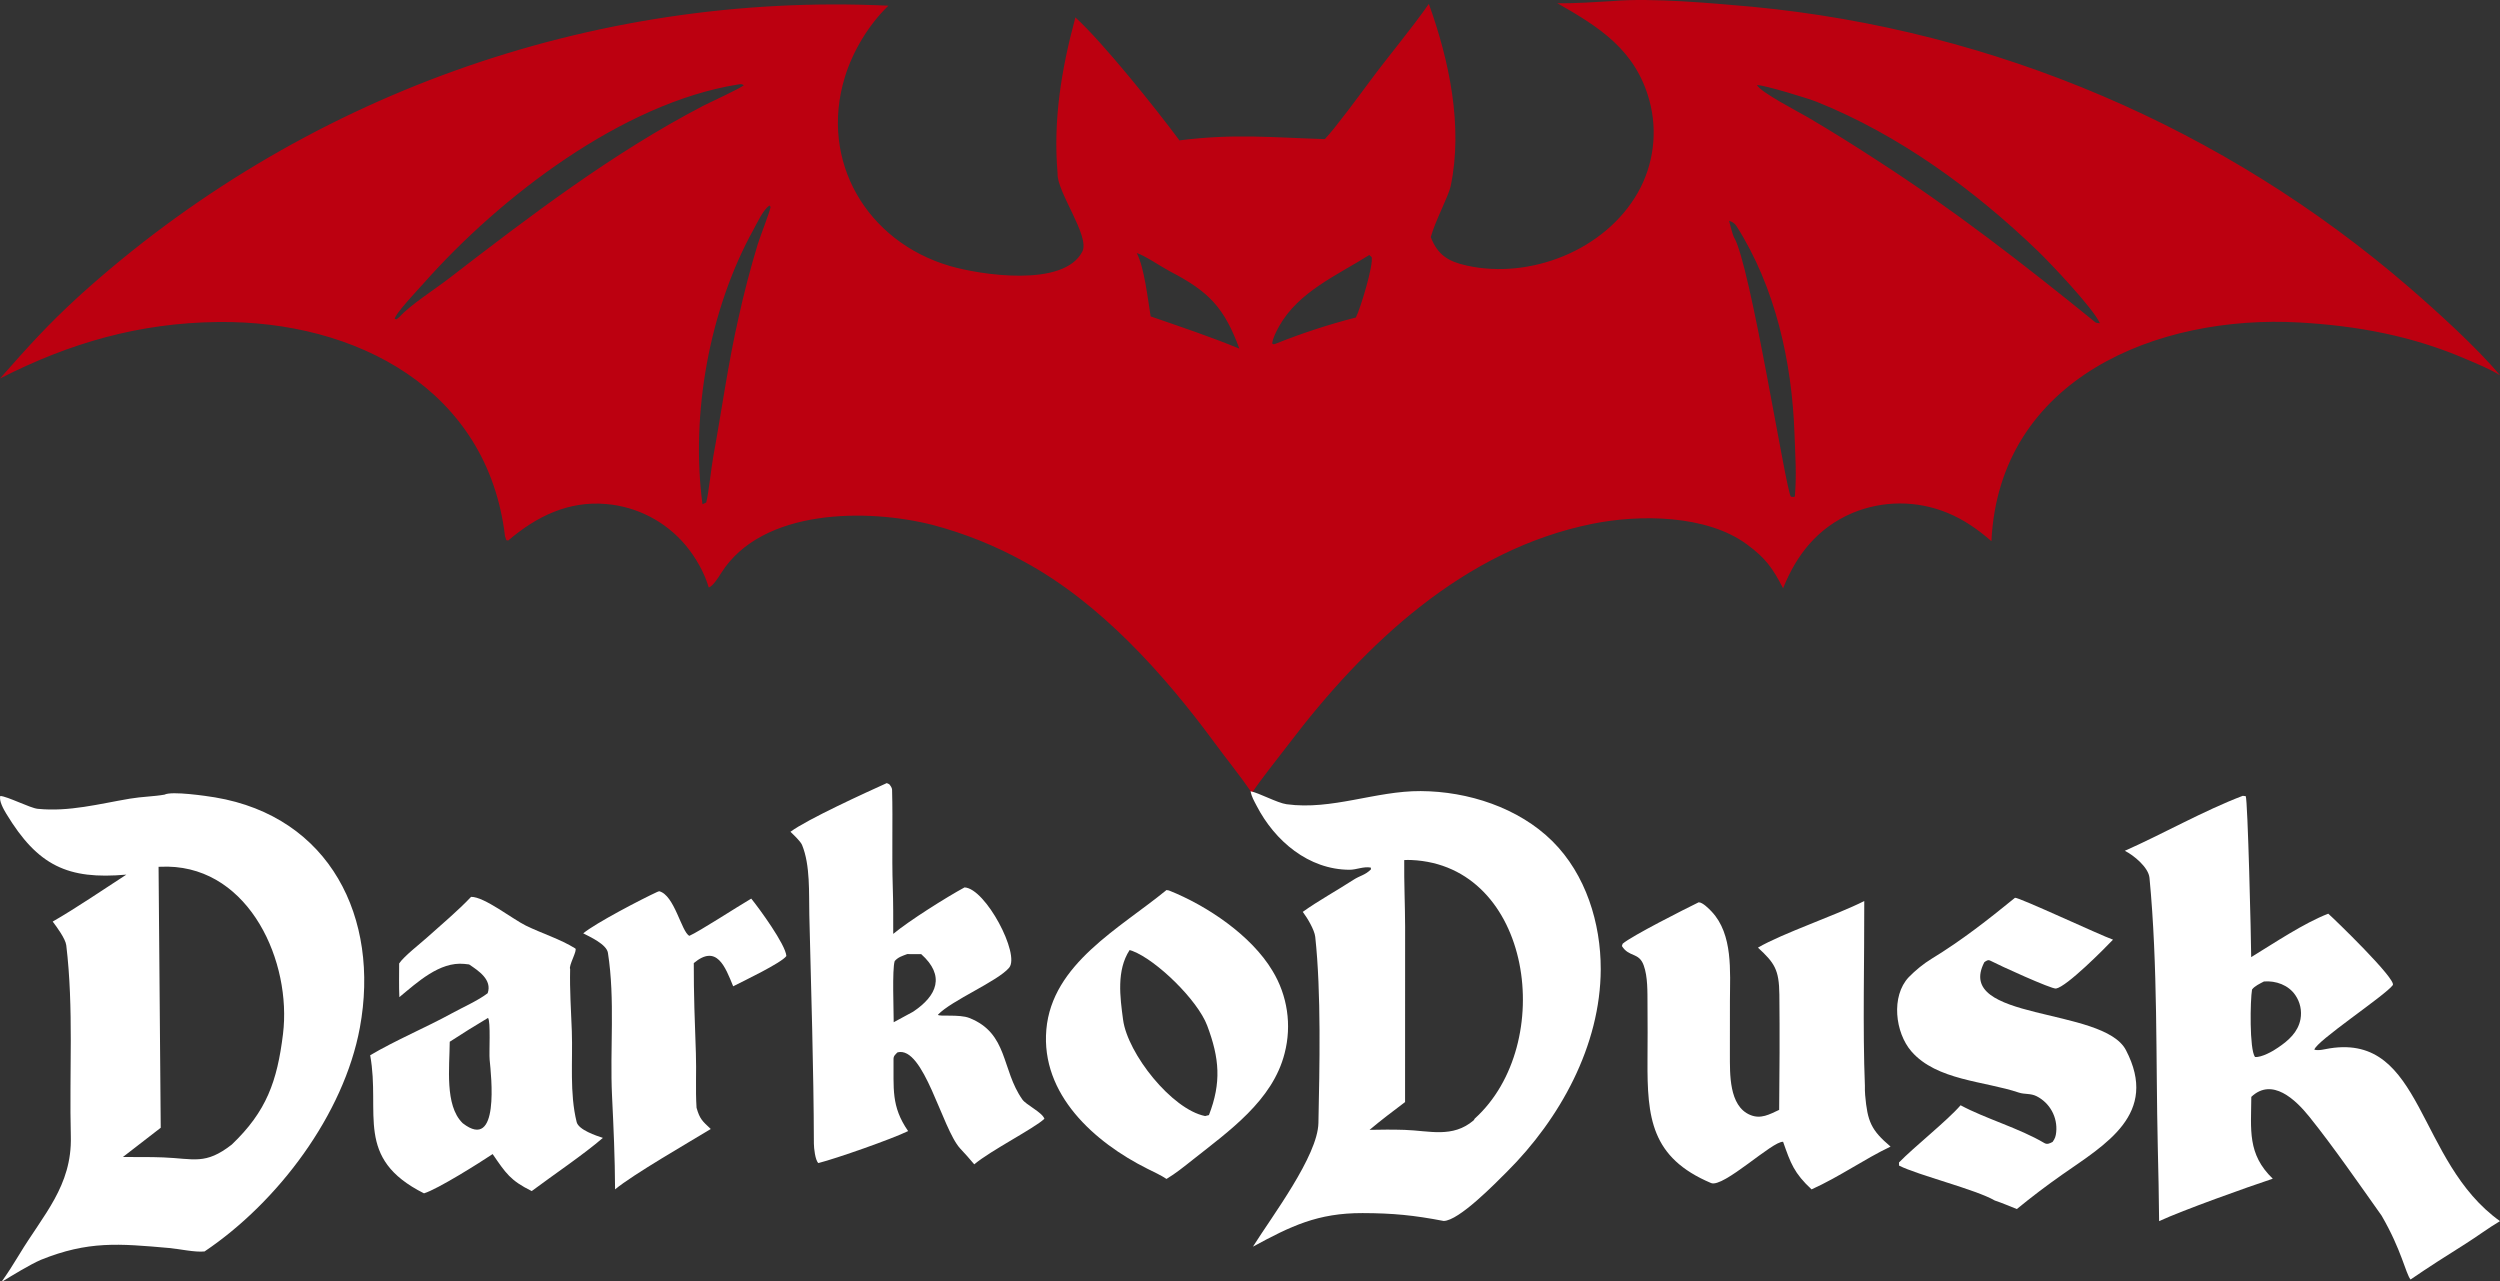 <svg xmlns="http://www.w3.org/2000/svg" fill="none" viewBox="0 0 763 391" height="391" width="763">
<rect x="0" y="0" width="763" height="391" fill="#333333" stroke="none"/>
<g clip-path="url(#clip0_28_332)">
<path fill="#BC0010" d="M492.118 0.332C504.137 -0.735 522.972 1.02 534.924 2.076C608.887 9.147 678.841 39.025 735.148 87.593C743.629 94.939 755.805 105.937 763 114.535C759.899 112.612 755.952 111.008 752.58 109.578C736.234 102.514 719.48 99.431 701.813 98.422C658.456 95.947 610.18 115.478 607.778 165.162C603.691 161.61 599.422 158.609 594.386 156.537C585.039 152.668 574.538 152.698 565.213 156.621C554.763 161.135 548.355 169.2 544.197 179.535C540.99 173.367 538.904 170.36 533.102 166.101C520.834 157.096 500.491 156.932 485.97 159.867C446.815 167.781 416.601 196.388 393.185 227.253C389.561 232.029 385.4 237.094 382.083 242C378.593 236.906 374.334 231.653 370.651 226.647C355.298 205.776 335.752 183.984 312.679 171.479C303.841 166.586 294.435 162.803 284.675 160.216C264.924 155.177 232.609 155.058 220.099 174.89C219.347 176.083 217.615 178.908 216.313 179.299C214.932 174.654 212.352 170.154 209.255 166.414C203.168 159.158 194.447 154.629 185.02 153.828C173.403 152.822 163.687 157.647 155.11 164.962L154.546 164.883L154.127 163.643C148.809 118.778 108.674 97.803 66.576 98.273C42.548 98.541 21.387 104.605 0 115.515C8.583 105.789 14.514 99.142 24.14 90.346C91.578 29.314 180.362 -2.536 271.139 1.737C265.071 7.582 260.228 15.71 257.834 23.574C250.031 49.205 264.567 73.709 289.813 81.157C299.138 83.907 324.735 87.84 330.346 76.743C332.697 72.094 322.458 58.434 322.776 52.954C321.376 36.672 323.932 21.096 328.215 5.316C336.814 13.165 352.905 33.337 359.968 42.848C376.602 40.729 388.21 41.962 404.335 42.458C407.411 39.282 415.447 28.341 418.385 24.383C423.958 16.874 430.85 8.693 436.086 1.19C442.252 18.32 446.579 38.388 442.751 56.785C442.109 59.868 438.113 67.189 436.666 72.362C438.801 77.819 441.942 79.791 447.649 81.056C466.973 85.338 489.779 76.438 499.841 58.84C504.696 50.302 505.978 40.187 503.407 30.705C499.177 15.198 488.092 8.276 475.31 0.982C480.741 1.087 486.659 0.636 492.118 0.332ZM640.891 98.642C638.81 94.067 625.934 80.451 621.969 76.631C602.542 57.915 579.64 41.185 554.519 31.096C551.791 30.007 538.682 25.998 536.221 25.948C537.138 28.057 549.023 34.213 551.795 35.826C558.771 39.94 565.653 44.215 572.433 48.646C595.94 63.749 617.935 80.864 639.562 98.415C639.747 98.565 640.65 98.629 640.891 98.642ZM417.909 77.832C408.058 84.014 396.289 89.055 390.394 99.555C389.628 100.919 388.362 103.367 388.27 104.854C388.833 105.095 388.591 105.12 389.062 105.012C397.125 101.774 405.39 99.064 413.805 96.898C415.18 94.3 419.224 80.902 418.635 78.477L417.909 77.832ZM547.786 151.544C548.371 145.119 547.902 138.73 547.675 132.277C546.904 110.412 541.827 87.602 529.971 68.992C529.404 68.104 528.648 67.666 527.698 67.381C527.868 68.065 528.893 71.912 529.159 72.332C534.219 80.295 545.066 150.063 546.588 151.596C547.218 151.646 547.296 151.753 547.786 151.544ZM346.933 77.235C349.254 81.609 350.313 91.351 351.179 96.569C360.328 99.73 369.29 102.719 378.255 106.405C373.615 93.852 368.983 89.005 357.109 82.838C354.638 81.555 349.202 77.859 346.933 77.235ZM234.867 62.718C232.985 63.879 231.099 68.011 229.981 70.029C216.491 94.391 210.744 126.402 214.394 153.896L215.532 153.365C216.301 150.494 217.064 142.751 217.705 139.259C220.297 125.142 222.189 111.037 225.395 97.011C227.055 89.465 229.007 81.985 231.248 74.591C231.852 72.59 235.108 64.219 235.177 63.157L234.867 62.718ZM225.198 25.789C189.99 31.427 152.621 60.108 129.35 86.404C127.944 87.993 120.421 95.921 120.484 97.336L121.025 97.446L121.908 96.734C125.306 92.994 132.531 88.437 136.854 85.106C161.701 65.962 186.729 46.824 214.627 32.287C216.54 31.291 226.449 26.772 227.02 25.973C226.168 25.583 226.11 25.666 225.198 25.789Z"></path>
<path fill="white" d="M50.205 242.524C52.387 241.355 63.203 242.955 65.614 243.359C100.722 249.245 116.009 280.161 109.831 313.639C104.943 340.13 84.814 366.894 62.433 381.942C59.467 382.254 54.788 381.172 51.554 380.887C36.242 379.534 26.884 378.693 12.5 384.49C9.136 385.935 3.654 389.327 0.431 391.264C2.262 388.716 4.199 385.678 5.82 382.979C13.156 370.768 22.008 361.99 21.617 346.804C21.119 327.438 22.54 307.777 20.226 288.504C19.987 286.513 17.343 282.928 16.084 281.262C23.163 277.199 31.603 271.45 38.565 266.936C20.665 268.523 11.536 264.22 1.936 248.38C1.09 246.984 -0.341 244.46 0.074 242.925C2.273 243.045 9.201 246.617 11.494 246.849C21.096 247.816 30.248 245.34 39.644 243.751C43.349 243.124 46.883 243.107 50.205 242.524ZM51.239 264.499C50.291 264.487 49.342 264.503 48.394 264.546L49.055 344.193L37.501 353.125C41.445 353.139 45.932 353.084 49.827 353.24C59.255 353.617 62.659 355.61 70.713 349.344C81.336 339.226 84.604 329.991 86.37 315.596C89.053 293.736 76.383 265.003 51.239 264.499Z"></path>
<path fill="white" d="M433.607 241.439C448.02 241.517 463.477 246.491 473.812 256.752C484.014 266.88 488.578 281.785 488.544 295.808C488.481 319.09 476.109 341.486 459.942 357.598C456.349 361.181 445.249 372.604 440.598 372.636C431.517 370.89 425.11 370.26 415.854 370.235C402.134 370.198 393.948 374.22 382.395 380.478C388.276 371.132 402.18 352.794 402.382 342.73C402.726 325.749 403.263 303.029 401.412 285.936C401.177 283.766 398.96 280.09 397.604 278.301C402.311 274.921 408.163 271.71 413.066 268.521C415.098 267.2 416.677 267.104 418.428 265.308L418.364 264.785C416.144 264.381 413.973 265.455 411.896 265.451C399.394 265.427 389.066 256.653 383.541 245.96C382.693 244.323 382.013 243.213 381.66 241.495C384.196 241.951 389.821 245.066 392.672 245.454C406.526 247.34 419.787 241.365 433.607 241.439ZM430.72 262.477C430.006 262.446 429.288 262.451 428.57 262.495C428.499 269.44 428.822 275.98 428.843 282.87L428.826 336.353C425.178 339.107 421.488 341.883 417.995 344.829C421.593 344.762 424.809 344.711 428.717 344.838C436.231 345.081 443.335 347.421 449.758 341.929C449.85 341.848 450.018 341.536 450.077 341.414C475.266 318.646 467.671 264.065 430.72 262.477Z"></path>
<path fill="white" d="M685.394 242.987C686.011 243.972 687.048 286.716 687.064 292.111C694.151 287.789 703.094 281.753 710.583 278.856C712.268 280.306 731.54 298.938 730.276 300.671C727.972 303.814 706.699 317.885 706.347 320.371C707.812 320.733 709.504 320.196 711.032 319.957C739.671 315.461 737.501 354.499 763 372.69C759.6 374.679 755.897 377.453 752.497 379.593C746.834 383.155 741.212 386.722 735.7 390.51C734.193 388.648 733.001 381.593 726.875 371.029C720.414 361.921 711.913 349.643 704.76 340.771C700.612 335.628 693.45 328.737 687.099 334.764C687.044 344.808 685.826 352.202 693.651 359.741C685.83 362.331 666.276 369.318 658.963 372.69C658.908 365.15 658.732 357.77 658.556 350.137C657.926 322.884 658.61 294.987 656.024 267.907C655.718 264.715 651.212 261.015 648.492 259.664C660.033 254.56 672.657 247.378 684.491 242.884L685.394 242.987ZM700.532 303.711C698.433 300.629 694.579 299.253 690.96 299.547C689.751 300.196 688.084 300.937 687.32 302.012C686.766 305.159 686.494 320.28 688.228 322.596C690.192 322.79 693.752 320.817 695.313 319.687C698.458 317.56 701.355 315.016 702.106 311.067C702.576 308.503 702.014 305.858 700.532 303.711Z"></path>
<path fill="white" d="M271.378 239.328C271.759 239.758 272.246 240.418 272.263 241.021C272.531 250.938 272.155 260.896 272.476 270.815C272.629 275.566 272.624 280.279 272.611 285.024C277.459 280.998 288.925 273.778 294.382 270.835C300.815 271.155 311.39 291.266 307.997 295.335C304.54 299.481 290.378 305.325 286.254 309.702C286.478 310.341 292.775 309.467 295.854 310.688C307.762 315.414 305.578 326.423 312.034 335.578C313.208 337.242 318.072 339.458 318.758 341.45C315.52 344.474 302.529 351.017 297.342 355.355C295.913 353.626 294.535 352.125 293.017 350.486C287.474 344.393 281.958 319.143 273.926 321.179C273.323 321.767 272.689 322.25 272.702 323.213C272.82 332.123 271.874 337.571 277.158 345.206C272.16 347.643 255.352 353.544 249.765 354.968C248.796 354.121 248.402 350.4 248.397 349.013C248.327 325.726 247.557 302.509 247.005 279.237C246.846 272.52 247.337 264.102 244.785 257.875C244.315 256.763 242.189 254.77 241.242 253.862C246.448 250.005 264.229 241.902 270.644 239L271.378 239.328ZM276.878 291.188C275.369 291.764 274.109 292.101 273.058 293.326C272.252 295.851 272.77 308.576 272.755 311.987L278.68 308.776C286.059 303.867 288.502 297.779 281.16 291.209L276.878 291.188Z"></path>
<path fill="white" d="M356.007 271.645C356.143 271.657 356.61 271.713 356.734 271.763C368.445 276.414 381.922 285.519 388.35 296.271C392.946 303.81 394.29 312.891 392.073 321.438C388.425 335.906 375.072 345.2 363.963 354.008C361.46 355.992 358.739 358.191 356.016 359.812C354.446 358.73 351.882 357.552 350.12 356.67C334.062 348.636 317.636 334.051 319.343 314.234C321.074 294.144 341.77 283.324 356.007 271.645ZM344.759 289.954C340.712 296.16 341.839 304.323 342.766 311.241C344.149 321.566 357.629 338.593 367.808 340.617L368.969 340.324C372.791 330.433 372.2 323.001 368.434 313.006C365.481 305.171 352.926 292.995 345.601 290.222C345.325 290.119 345.043 290.03 344.759 289.954Z"></path>
<path fill="white" d="M518.429 275.386C519.634 275.348 521.64 277.416 522.41 278.231C528.958 285.185 527.999 296.523 527.974 305.38L527.962 321.885C527.991 327.598 527.606 337.55 534.154 340.277C537.423 341.64 540.019 340.115 543 338.734C543.126 327.134 543.184 315.185 543.063 303.575C542.983 295.921 541.602 293.906 536.528 289.216C544.135 284.78 560.128 279.452 568.974 275C569.029 292.57 568.468 314.08 569.167 331.386C569.146 332.338 569.171 333.292 569.246 334.241C569.954 342.288 571.047 344.895 577 349.942C568.899 353.799 561.543 359.09 552.885 363C547.547 358.026 546.504 355.037 544.206 348.483C541.087 348.108 525.948 362.642 522.209 361.062C503.888 353.317 502.712 341.16 502.817 323.518C502.863 317.835 502.863 312.153 502.817 306.47C502.787 302.765 502.93 298.101 501.648 294.597C500.175 290.562 497.206 292.246 495 288.725L495.239 288.018C498.086 285.583 514.175 277.468 518.429 275.386Z"></path>
<path fill="white" d="M143.778 273.722C147.773 273.638 156.45 280.517 160.469 282.484C165.423 284.909 170.965 286.585 175.573 289.466C176.337 289.944 173.452 294.818 174.007 295.742C173.855 302.515 174.275 307.822 174.521 314.742C174.841 323.837 173.793 333.568 175.996 342.454C176.588 344.843 181.985 346.624 184.004 347.283C178.177 352.32 168.763 358.673 162.281 363.516C155.741 360.271 154.401 358.109 150.354 352.223C146.342 354.901 133.605 362.93 129.401 364.209C108.054 353.502 116.191 339.803 112.98 322.065C120.542 317.569 130.145 313.53 137.941 309.245C141.228 307.438 145.931 305.369 148.84 303.126C150.251 299.026 146.087 296.299 143.169 294.346C142.672 294.286 142.175 294.231 141.678 294.182C134.173 293.453 127.408 299.772 121.887 304.326C121.725 301.133 121.822 297.283 121.823 294.04C123.319 291.819 128.191 288.062 130.365 286.101C134.867 282.043 139.586 278.132 143.778 273.722ZM148.94 310.669C144.996 313.013 141.101 315.44 137.258 317.947C137.203 325.766 135.726 337.294 141.093 342.673C141.145 342.725 141.198 342.777 141.252 342.828C152.564 351.581 149.91 328.335 149.438 323.414C149.226 321.198 149.808 311.66 148.94 310.669Z"></path>
<path fill="white" d="M614.978 274.003C616.051 273.769 641.128 285.48 644.892 286.784C642.188 289.616 630.767 301.15 627.492 301.706C626.182 301.928 610.005 294.557 607.526 293.234C606.742 292.818 606.295 293.197 605.624 293.652C596.24 311.719 641.921 307.219 648.835 320.492C659.011 340.023 642.534 349.291 629.315 358.543C624.592 361.855 619.998 365.343 615.538 369C613.418 368.159 610.952 367.108 608.816 366.398C603.112 363.06 585.391 358.668 579.595 355.744C579.587 355.47 579.583 355.15 579.574 354.783C584.21 350.016 594.32 342.017 598.372 337.326C605.857 341.376 616.318 344.331 623.933 348.857C624.834 349.392 625.648 348.93 626.453 348.512C627.204 347.49 627.425 346.768 627.555 345.512C628.005 340.973 625.627 336.622 621.567 334.564C619.714 333.632 617.928 334.049 616.176 333.465C605.686 329.922 591.057 329.757 583.363 320.888C578.393 315.158 577.075 304.028 582.554 298.229C584.594 296.137 587.077 294.107 589.576 292.583C598.722 287.002 606.667 280.765 614.978 274.003Z"></path>
<path fill="white" d="M200.555 272.231L201.176 272C205.861 273.164 207.976 284.441 210.391 285.615C213.4 284.304 225.195 276.634 229.279 274.255C231.691 277.221 239.79 288.304 240 291.775C238.584 293.846 226.816 299.459 223.766 301.019C221.329 295.055 218.766 288.054 211.741 293.94C211.713 303.257 212.049 312.187 212.386 321.473C212.587 327.005 212.224 332.518 212.588 338.094C213.566 341.552 214.367 342.155 216.924 344.572C210.305 348.606 193.054 358.537 187.719 363C187.668 353.202 187.27 344.312 186.797 334.555C186.097 320.132 187.778 305.19 185.54 290.805C185.135 288.201 180.031 285.914 178 284.857C181.769 281.725 195.829 274.406 200.555 272.231Z"></path>
</g>
<defs>
<clipPath id="clip0_28_332">
<rect fill="white" height="391" width="763"></rect>
</clipPath>
</defs>
</svg>
